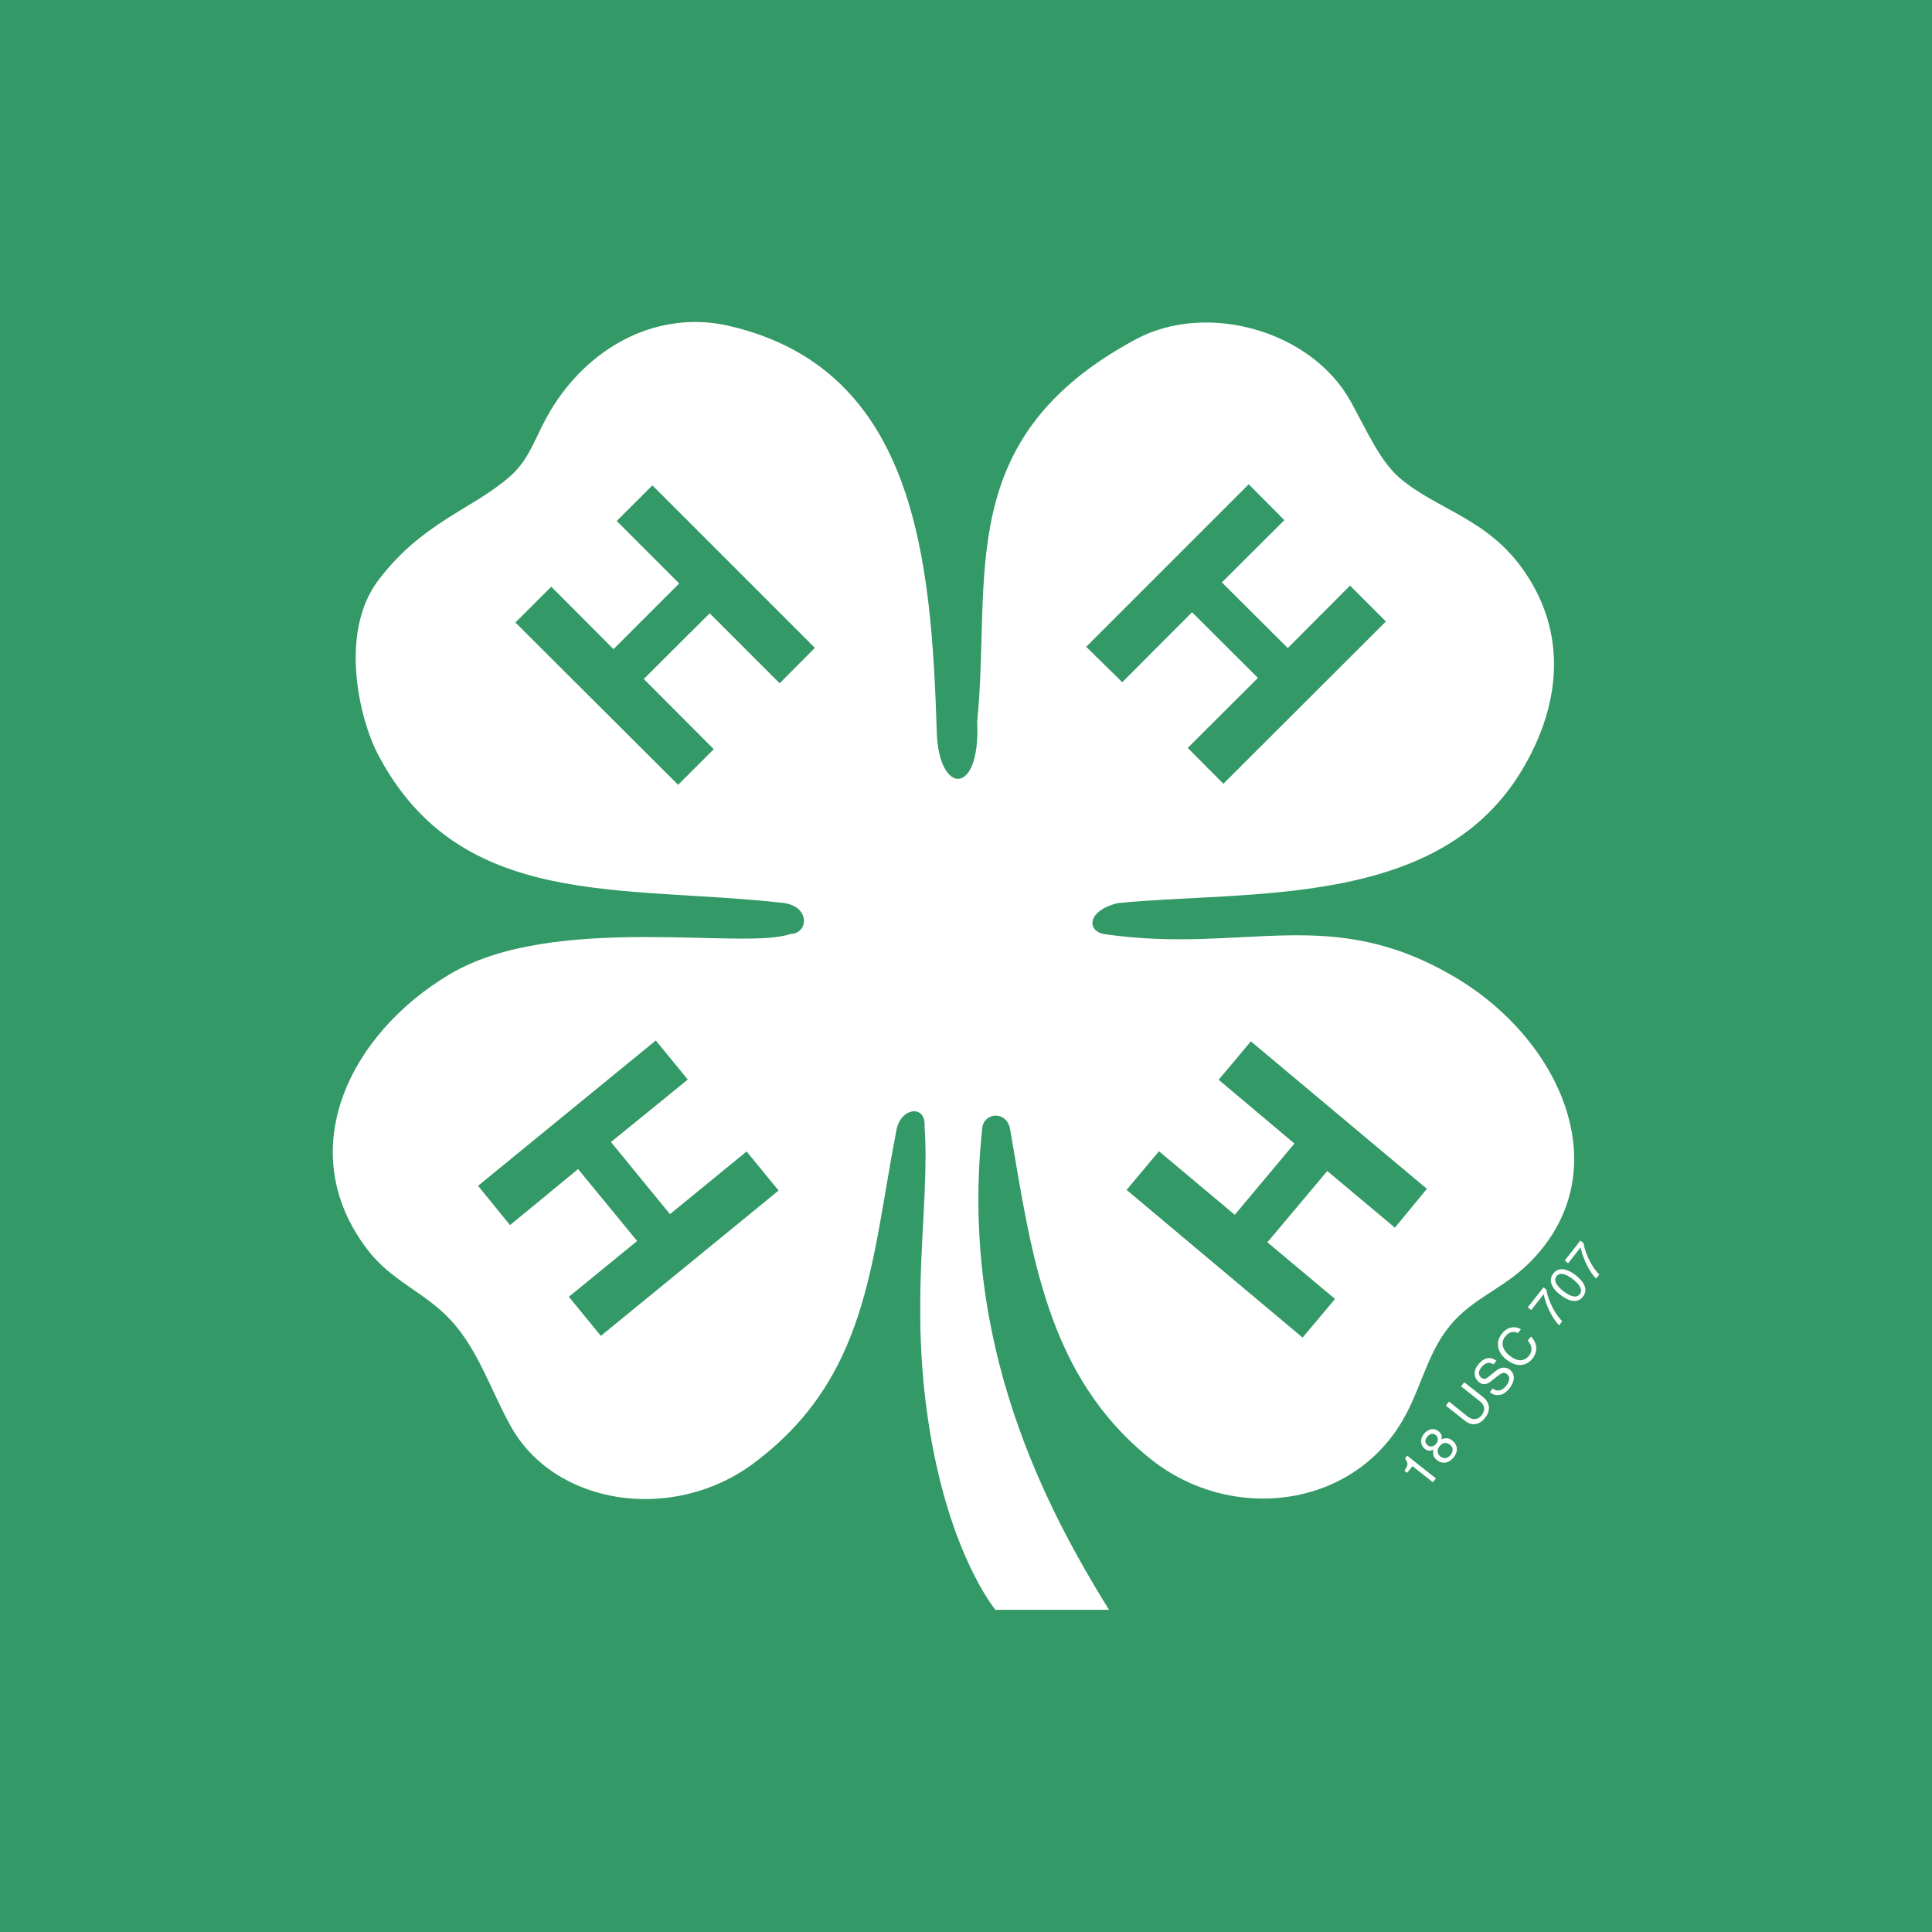 <?xml version="1.0" encoding="UTF-8"?> <!-- Generator: Adobe Illustrator 25.2.3, SVG Export Plug-In . SVG Version: 6.00 Build 0) --> <svg xmlns="http://www.w3.org/2000/svg" xmlns:xlink="http://www.w3.org/1999/xlink" version="1.1" x="0px" y="0px" viewBox="0 0 900 900" style="enable-background:new 0 0 900 900;" xml:space="preserve"> <style type="text/css"> .st0{fill:#339966;} .st1{fill:#FFFFFF;} </style> <g id="Layer_2"> <rect class="st0" width="900" height="900"></rect> </g> <g id="Layer_1"> <g> <path class="st1" d="M649.8,571.9l-31.5-26.4l-27.9,33.2l31.5,26.4l-15.1,18l-82-68.8l15.1-18l35.3,29.6l27.8-33.2l-35.3-29.7 l15-17.9l82,68.7L649.8,571.9z M581.7,225.6l16.6,16.7l-29.1,29l30.7,30.6l29-29.1l16.7,16.7l-75.7,75.6l-16.6-16.7l32.7-32.6 l-30.7-30.6l-32.5,32.6L506,301.3L581.7,225.6z M363.2,318.3l-32.6-32.6l-30.7,30.6l32.6,32.7l-16.6,16.6L240.1,290l16.7-16.7 l29,29.1l30.6-30.6l-29.1-29.1l16.6-16.6l75.7,75.7L363.2,318.3z M279.9,622.3L265,604.1l31.8-26l-27.5-33.5l-31.7,26.1 l-14.9-18.3l82.8-67.7l14.9,18.2L284.6,532l27.5,33.6l35.7-29.2l14.9,18.2L279.9,622.3z M711.9,588.8 c42.7-41.8,16.3-103.3-33.3-133.1c-58.9-35.3-98.1-11.1-163.8-20.5c-8.7-1.2-8.6-11,5.9-14.5c61.4-6,147.6,2.5,186.9-59.7 c17.2-27.3,24.8-62.3,2.6-94.7c-17.1-24.9-40.4-28.6-58-43.5c-9.2-7.8-15.2-21.6-23-35.8c-18.4-33.2-67.1-46.5-99.8-29.1 c-86.2,46.1-67.4,110.9-74.2,178.3c1.7,35-17.9,34.2-18.8,5.1c-2.6-80.2-9.4-169-96.4-189.4c-32.1-7.6-63.5,8.1-81.9,36.7 c-8.8,13.7-10.3,24.3-20.5,33.3c-17.6,15.5-41,21.3-61.5,48.6c-18.4,24.5-8.5,64.9,0,81c38.3,72.8,113.5,60.6,188.6,69.1 c13,1.5,12,14.4,3.4,14.5c-21.3,7.7-110.1-10.2-158.7,18.8c-46.5,27.7-73.4,81.9-38.4,128c11.4,15.1,26.9,19.9,39.2,33.3 c12.5,13.7,17.9,31.2,27.4,48.6c20.4,37.6,75.8,45.9,113.4,17.9c53.8-40.1,54.7-94,66.6-155.3c2-10.6,13.7-11.9,13.1-1.9 c2.6,38.5-7.6,82.4,2.6,143c9.4,56.1,29.3,81.1,30.4,82.4h52.9c-29-46.9-70-123.7-59-224.6c0.9-7.2,11.5-8.1,13,1 c10,58.3,17.1,114.9,65.7,153.6c37.1,29.4,92.8,23,116.9-17.9c8.8-14.9,11.5-31.4,22.2-44.4C685.9,604.8,699.8,600.6,711.9,588.8"></path> <path class="st1" d="M654.5,679.5c1.8,2.2,1.3,3.3-0.3,5.6l1.3,1l2.5-3.1l9.5,7.5l1.4-1.8l-13.4-10.6L654.5,679.5z"></path> <path class="st1" d="M675.8,677.7c-1.8,2.3-3.9,1.6-4.9,0.7c-1.2-1-1.8-2.8-0.3-4.7c1.2-1.5,3-2.2,4.8-0.7 C677.4,674.6,676.7,676.4,675.8,677.7 M669,672.6c-1,1.2-2.6,1.7-3.9,0.7c-0.9-0.7-1.8-2.1-0.3-3.9c1.5-2,3.1-1.6,4-0.9 C670,669.4,670.2,671.1,669,672.6 M676.5,671c-1-0.8-2.8-1.6-5-0.4c0.2-0.9,0.5-2.4-1.5-4c-1.6-1.2-4.3-1.5-6.7,1.4 c-2.5,3.2-0.9,5.9,0.5,7c1.3,1,2.7,1,4,0.3c-0.5,1.9-0.1,3.6,1.5,4.8c0.7,0.5,2.1,1.6,4.3,1.2c1.7-0.4,3-1.7,3.6-2.4 C679.7,675.7,678.7,672.7,676.5,671"></path> <path class="st1" d="M691,650.9l-8.9-7l-1.5,1.9l8.7,6.9c3,2.4,2.2,4.9,0.9,6.6c-1.3,1.6-3.6,2.8-6.6,0.5l-8.6-6.9l-1.5,1.9 l9.1,7.2c2.5,2,6.2,2.3,9.1-1.4C694.8,656.8,693.8,653.2,691,650.9"></path> <path class="st1" d="M697.1,638.4l-4,3.2c-0.8,0.6-1.8,1.2-3,0.2c-2.1-1.6-0.9-3.9,0.1-5c1.2-1.5,3.3-2.8,5.5-1.2l1.4-1.7 c-1.5-1.1-4.8-2.9-8.6,1.9c-2.6,3.3-1.6,6.4,0.5,8.1c2.4,1.9,4.6,0.3,5.5-0.4l2.9-2.3c2.3-1.8,3.3-2.2,4.7-1 c2,1.6,0.5,4.1-0.5,5.4c-1.4,1.8-3.7,3.2-6.2,1.2l-1.4,1.7c1.3,1,2.6,1.7,4.6,1.3c1-0.1,2.6-0.6,4.6-3.1c1.9-2.4,3.3-6.1,0.1-8.7 C701.1,636.5,699,637,697.1,638.4"></path> <path class="st1" d="M711.7,624.5c2.7,3.1,1.6,5.7,0.7,6.9c-2.7,3.4-6.1,2.6-9.3,0c-3.6-2.9-3.9-6.3-1.9-8.8c1-1.3,3.1-3,5.9-1.6 l1.4-1.8c-2.5-1.5-6.1-1.4-8.9,2.1c-3.1,4-2.1,8.7,2.1,12c5.3,4.2,9.7,2.7,12.2-0.4c0.8-1,3.9-5.4-0.7-10.3L711.7,624.5z"></path> <path class="st1" d="M719,599.7l-7.3,9.3l1.6,1.3l5.8-7.4c1,4.9,3.9,11.2,7.2,14.5l1.4-1.9c-5.2-5.7-7-12.3-7.3-14.7L719,599.7z"></path> <path class="st1" d="M735.9,602.9c-1.5,1.9-4.2,1.2-7.6-1.4c-3.4-2.7-4.7-5.1-3.2-7c1.5-1.9,4.2-1.2,7.6,1.4 C736.1,598.5,737.4,601,735.9,602.9 M734.1,594.1c-2.8-2.2-7.5-4.7-10.5-0.9c-3,3.9,0.4,7.9,3.3,10c2.8,2.2,7.5,4.7,10.5,0.8 C740.4,600.3,736.9,596.3,734.1,594.1"></path> <path class="st1" d="M737.7,579.1l-1.5-1.2l-7.3,9.3l1.6,1.3l5.8-7.4c1,4.9,3.9,11.2,7.2,14.5l1.5-1.8 C739.8,588.1,738,581.5,737.7,579.1"></path> </g> </g> </svg> 